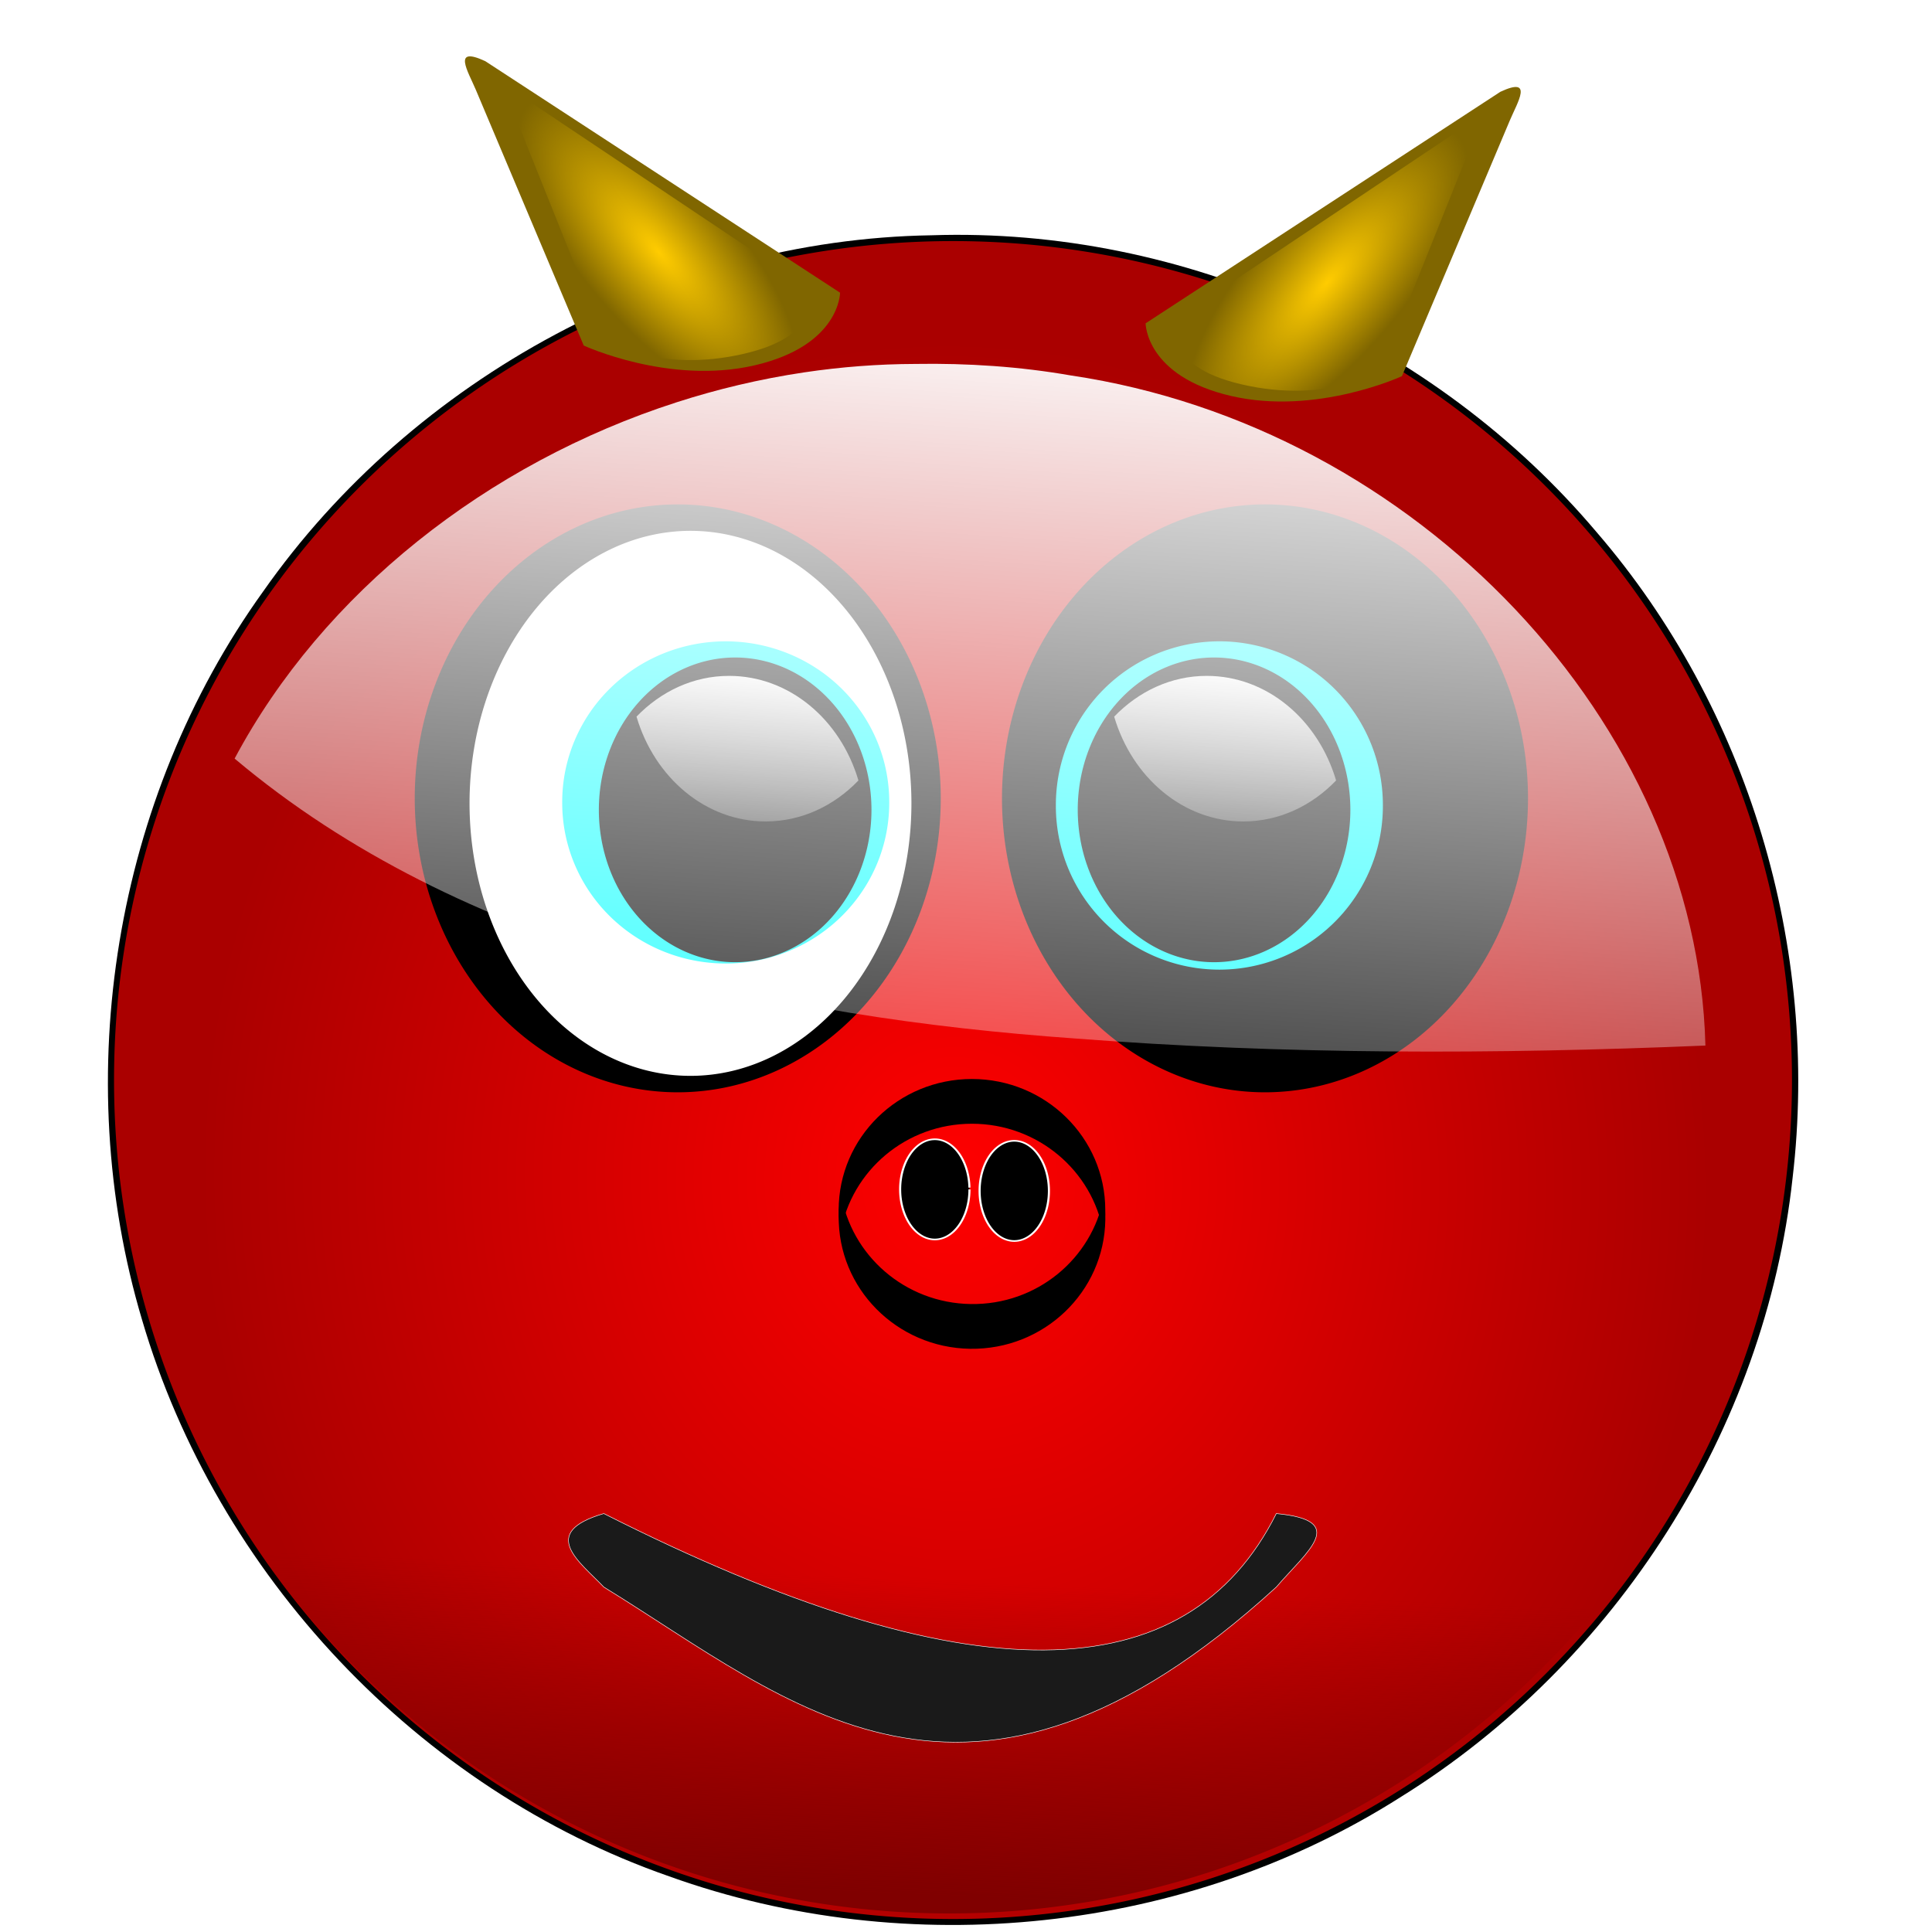 <?xml version="1.0"?><svg width="1043.427" height="1043.306" xmlns="http://www.w3.org/2000/svg" xmlns:xlink="http://www.w3.org/1999/xlink">
 <defs>
  <mask id="mask6207">
   <path fill="#ffffff" id="path6209" d="m-984.922,-775.974a275.997,245.773 0 1 1 -551.994,0a275.997,245.773 0 1 1 551.994,0z"/>
  </mask>
  <clipPath id="clipPath6355">
   <path fill="#ffffff" id="path6357" d="m1262.824,858.534a540.859,357.921 0 1 1 -1081.718,0a540.859,357.921 0 1 1 1081.718,0z"/>
  </clipPath>
  <clipPath id="clipPath6355-2">
   <path fill="#ffffff" id="path6357-9" d="m1262.824,858.534a540.859,357.921 0 1 1 -1081.718,0a540.859,357.921 0 1 1 1081.718,0z"/>
  </clipPath>
  <clipPath id="clipPath4002">
   <path fill="none" stroke="#000000" stroke-width="1px" id="path4004" d="m-164.007,1505.34c0,0 71.204,108.35 247.667,173.37c176.463,65.01 139.313,77.39 359.118,80.49c219.804,3.09 783.252,-291.01 783.252,-291.01c0,0 -1058.782,-321.97 -1191.903,-309.59c-133.121,12.39 -464.377,114.55 -433.418,133.13c30.958,18.57 235.284,213.61 235.284,213.61l0,0z"/>
  </clipPath>
  <filter id="filter4662-11" color-interpolation-filters="sRGB">
   <feGaussianBlur stdDeviation="1.225" id="feGaussianBlur4664-5"/>
  </filter>
  <radialGradient gradientTransform="matrix(3.347, -0.154, 0.171, 3.723, -354.955, -88.41)" gradientUnits="userSpaceOnUse" xlink:href="#linearGradient3830-2" id="radialGradient5234" fy="205.305" fx="249.725" r="121.567" cy="205.305" cx="249.725"/>
  <linearGradient id="linearGradient3830-2">
   <stop stop-color="#ff0000" offset="0" id="stop3832-7"/>
   <stop stop-color="#ff0000" stop-opacity="0" offset="1" id="stop3834-6"/>
  </linearGradient>
  <linearGradient xlink:href="#linearGradient3857-1" id="linearGradient5236" y2="0.803" x2="0.566" y1="0.989" x1="0.558"/>
  <linearGradient id="linearGradient3857-1">
   <stop stop-color="#800000" offset="0" id="stop3859-4"/>
   <stop stop-color="#800000" stop-opacity="0" offset="1" id="stop3861-2"/>
  </linearGradient>
  <linearGradient xlink:href="#linearGradient3814-3" id="linearGradient5238" y2="1.43" x2="0.543" y1="-0.042" x1="0.736"/>
  <linearGradient id="linearGradient3814-3">
   <stop stop-color="#ffffff" offset="0" id="stop3816-2"/>
   <stop stop-color="#ffffff" stop-opacity="0" offset="1" id="stop3818-2"/>
  </linearGradient>
  <linearGradient xlink:href="#linearGradient3814-3" id="linearGradient5240" y2="1.43" x2="0.543" y1="-0.042" x1="0.736"/>
  <linearGradient xlink:href="#linearGradient3411-1" id="linearGradient5242" y2="1.455" x2="0.406" y1="-0.079" x1="0.633"/>
  <linearGradient id="linearGradient3411-1">
   <stop stop-color="#ffffff" offset="0" id="stop3413-6"/>
   <stop stop-color="#ffffff" stop-opacity="0" offset="1" id="stop3415-8"/>
  </linearGradient>
  <radialGradient gradientTransform="matrix(0.444, 0.148, -0.584, 1.751, 533.522, -370.184)" gradientUnits="userSpaceOnUse" xlink:href="#linearGradient4985" id="radialGradient5244" fy="399.507" fx="540.862" r="16.941" cy="399.507" cx="540.862"/>
  <linearGradient id="linearGradient4985">
   <stop stop-color="#ffcc00" offset="0" id="stop4987"/>
   <stop stop-color="#ffcc00" stop-opacity="0" offset="1" id="stop4989"/>
  </linearGradient>
  <radialGradient gradientTransform="matrix(0.444, 0.148, -0.584, 1.751, 533.848, -370.184)" gradientUnits="userSpaceOnUse" xlink:href="#linearGradient4985" id="radialGradient5246" fy="399.507" fx="540.862" r="16.941" cy="399.507" cx="540.862"/>
 </defs>
 <g>
  <title>Layer 1</title>
  <path fill="#000000" filter="url(#filter4662-11)" id="path4899" d="m503.045,127.068c-141.92,2.259 -279.804,76.691 -360.959,192.418c-80.354,111.869 -104.667,261.3 -65.366,393.331c40.332,137.542 149.042,253.306 284.701,300.56c129.236,46.415 279.476,30.809 395.328,-43.013c115.826,-72.002 196.634,-198.106 211.385,-334.18c14.692,-124.384 -24.023,-253.937 -105.781,-348.707c-87.63,-103.761 -223.096,-164.988 -359.307,-160.409z"/>
  <path fill="#aa0000" id="path4901" d="m967.797,583.307a453.107,453.107 0 1 1 -906.214,0a453.107,453.107 0 1 1 906.214,0z"/>
  <path fill="url(#radialGradient5234)" id="path4903" d="m967.797,583.307a453.107,453.107 0 1 1 -906.214,0a453.107,453.107 0 1 1 906.214,0z"/>
  <path fill="url(#linearGradient5236)" id="path4907" d="m965.797,580.307a453.107,453.107 0 1 1 -906.214,0a453.107,453.107 0 1 1 906.214,0z"/>
  <g fill="#000000" id="g4909" transform="matrix(2.884, 0, 0, 2.269, -287.237, -282.42)">
   <path fill="#000000" id="path4911" d="m281.601,381.297c-13.787,0 -24.95,13.958 -24.95,31.186c0,1.817 0.129,3.611 0.367,5.343c2.019,-14.696 12.247,-25.881 24.583,-25.881c12.336,0 22.592,11.185 24.611,25.881c0.239,-1.732 0.367,-3.526 0.367,-5.343c0,-17.228 -11.192,-31.186 -24.979,-31.186z"/>
   <path fill="#000000" stroke="#ffffff" stroke-width="0.391" stroke-miterlimit="4" stroke-dashoffset="0" id="path4913" d="m281.146,407.569a6.491,11.922 0 1 1 -0.004,-0.419"/>
   <path fill="#000000" stroke="#ffffff" stroke-width="0.391" stroke-miterlimit="4" stroke-dashoffset="0" id="path4915" d="m296.026,407.934a6.491,11.922 0 1 1 -12.982,0a6.491,11.922 0 1 1 12.982,0z"/>
  </g>
  <path fill="#000000" id="path4917" d="m508.079,431.17a142.042,158.753 0 1 1 -284.084,0a142.042,158.753 0 1 1 284.084,0z"/>
  <path fill="#000000" id="path4919" d="m825.236,431.17a142.042,158.753 0 1 1 -284.084,0a142.042,158.753 0 1 1 284.084,0z"/>
  <path fill="#ffffff" id="path4921" d="m492.239,433.866a119.326,147.177 0 1 1 -238.652,0a119.326,147.177 0 1 1 238.652,0z"/>
  <path fill="#ffffff" id="path4923" d="m557.862,433.869"/>
  <path fill="#00ffff" id="path4925" d="m746.859,435.019a88.307,88.361 0 1 1 -176.613,0a88.307,88.361 0 1 1 176.613,0z"/>
  <path fill="#00ffff" id="path4927" d="m480.254,433.366a88.307,86.707 0 1 1 -176.613,0a88.307,86.707 0 1 1 176.613,0z"/>
  <path fill="#000000" id="path4929" d="m470.663,437.378a73.62,82.282 0 1 1 -147.241,0a73.62,82.282 0 1 1 147.241,0z"/>
  <path fill="#000000" id="path4931" d="m729.302,437.378a73.62,82.282 0 1 1 -147.241,0a73.62,82.282 0 1 1 147.241,0z"/>
  <path fill="url(#linearGradient5238)" id="path4933" d="m393.735,365.023c-19.325,0 -36.834,8.402 -49.968,22.014c9.68,32.812 37.168,56.607 69.769,56.607c19.37,0 36.941,-8.462 50.085,-22.13c-9.679,-32.815 -37.283,-56.491 -69.886,-56.491z"/>
  <path fill="url(#linearGradient5240)" id="path4935" d="m651.708,365.023c-19.325,0 -36.834,8.402 -49.968,22.014c9.68,32.812 37.168,56.607 69.769,56.607c19.37,0 36.94,-8.462 50.085,-22.13c-9.679,-32.815 -37.283,-56.491 -69.886,-56.491z"/>
  <path fill="#1a1a1a" stroke="#ffffff" stroke-width="0.268" stroke-miterlimit="4" stroke-dashoffset="0" id="path4937" d="m689.307,817.442c-48.287,96.494 -165.268,100.049 -363.206,0c-35.578,10.408 -12.833,26.164 0,39.688c100.44,61.593 196.047,152.86 363.206,0c16.584,-19.355 39.503,-35.954 0,-39.688z"/>
  <path fill="url(#linearGradient5242)" id="path4905" d="m494.402,196.554c-20.136,0.048 -40.182,1.598 -59.966,4.541c-11.991,1.784 -23.885,4.079 -35.645,6.861c-11.287,2.671 -22.449,5.79 -33.454,9.337c-102.238,32.954 -190.843,102.812 -238.632,192.398c122.558,103.26 292.282,139.737 453.906,151.171c113.202,8.781 227.021,8.575 340.441,3.819c-4.445,-173.91 -155.589,-334.14 -342.723,-361.911c-27.643,-4.82 -55.709,-6.675 -83.927,-6.216z"/>
  <g id="g4993" transform="matrix(6.129, 0, 0, 2.842, -2595.25, -1010.75)">
   <path fill="#806600" id="path4981" d="m524.385,417.09l31.263,-43.999c2.964,-2.975 1.512,1.975 0.836,5.431l-9.51,48.608c0,0 -7.529,7.529 -15.059,3.765c-7.529,-3.765 -7.529,-13.804 -7.529,-13.804z"/>
   <path fill="url(#radialGradient5244)" id="path4983" d="m527.209,416.149l26.98,-38.902l-9.098,48.941c0,0 -4.706,6.275 -12.235,2.51c-7.529,-3.765 -5.647,-12.549 -5.647,-12.549z"/>
  </g>
  <g id="g5007" transform="matrix(-6.129, 0, 0, 2.842, 3669.66, -1027.29)">
   <path fill="#806600" id="path5009" d="m524.711,417.09l31.263,-43.999c2.964,-2.975 1.512,1.975 0.836,5.431l-9.51,48.608c0,0 -7.529,7.529 -15.059,3.765c-7.529,-3.765 -7.529,-13.804 -7.529,-13.804z"/>
   <path fill="url(#radialGradient5246)" id="path5011" d="m527.535,416.149l26.98,-38.902l-9.098,48.941c0,0 -4.706,6.275 -12.235,2.51c-7.529,-3.765 -5.647,-12.549 -5.647,-12.549z"/>
  </g>
  <path id="svg_2" fill="#000000" d="m523.981,728.445c39.758,0.577 72.412,-30.623 72.98,-69.71c0.06,-4.123 -0.252,-8.198 -0.883,-12.138c-6.307,33.257 -36.169,58.206 -71.746,57.69c-35.576,-0.516 -64.783,-26.323 -70.122,-59.749c-0.745,3.919 -1.175,7.984 -1.235,12.107c-0.567,39.087 31.248,71.224 71.007,71.801z"/>
  <path id="svg_3" fill="#000000" stroke="#ffffff" stroke-width="0.391" stroke-miterlimit="4" stroke-dashoffset="0" d="m526.16,668.856"/>
  <path id="svg_4" fill="#000000" stroke="#ffffff" stroke-width="0.391" stroke-miterlimit="4" stroke-dashoffset="0" d="m483.26,667.406"/>
 </g>
</svg>